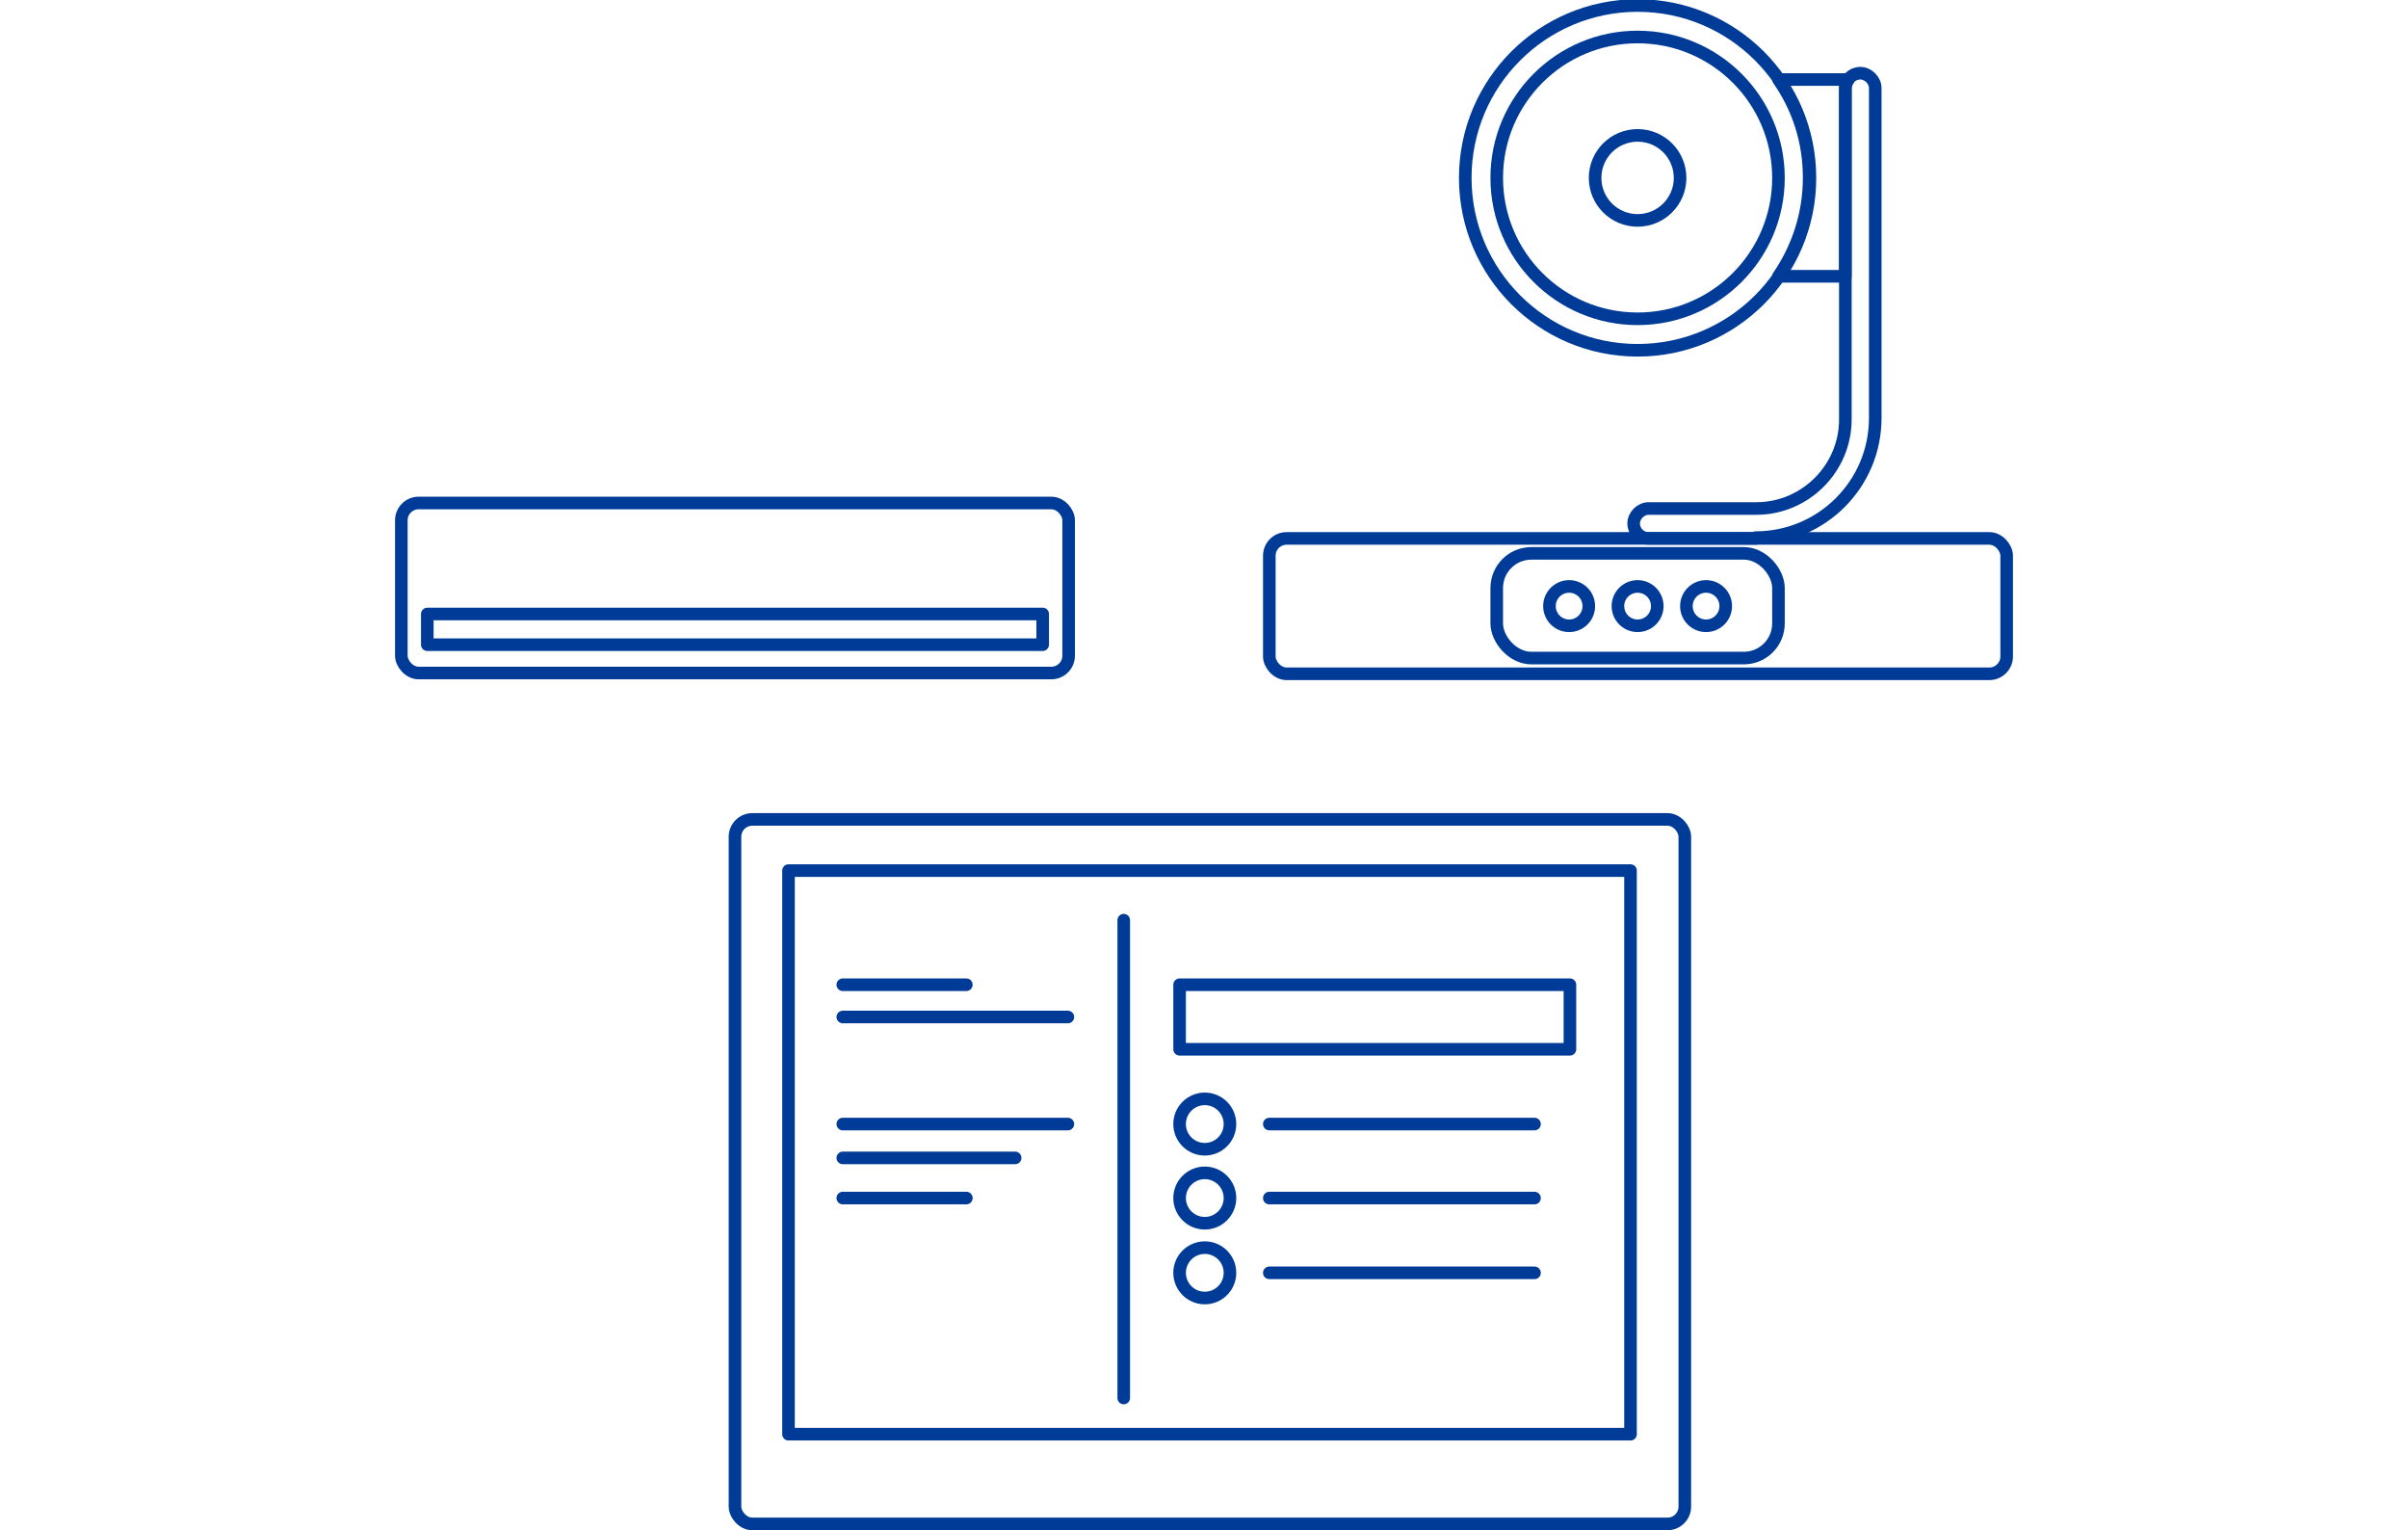 <?xml version="1.0" encoding="UTF-8"?>
<svg xmlns="http://www.w3.org/2000/svg" version="1.1" viewBox="0 0 306 194.4">
  <defs>
    <style>
      .cls-1 {
        fill: none;
        stroke: #003b97;
        stroke-linecap: round;
        stroke-linejoin: round;
        stroke-width: 1.6px;
      }
    </style>
  </defs>
  <!-- Generator: Adobe Illustrator 28.7.9, SVG Export Plug-In . SVG Version: 1.2.0 Build 218)  -->
  <g>
    <g id="_レイヤー_1" data-name="レイヤー_1">
      <g id="_レイヤー_2">
        <g id="_レイヤー_1-2">
          <g>
            <g>
              <g>
                <rect class="cls-1" x="93.4" y="104.1" width="120.7" height="89.5" rx="2.2" ry="2.2"/>
                <rect class="cls-1" x="100.2" y="110.6" width="107" height="71.6"/>
              </g>
              <line class="cls-1" x1="142.8" y1="116.9" x2="142.8" y2="177.6"/>
              <rect class="cls-1" x="149.9" y="125.1" width="49.6" height="8.2"/>
              <circle class="cls-1" cx="153.1" cy="142.8" r="3.2"/>
              <circle class="cls-1" cx="153.1" cy="152.2" r="3.2"/>
              <circle class="cls-1" cx="153.1" cy="161.7" r="3.2"/>
              <line class="cls-1" x1="161.3" y1="142.8" x2="195" y2="142.8"/>
              <line class="cls-1" x1="107.1" y1="125.1" x2="122.8" y2="125.1"/>
              <line class="cls-1" x1="107.1" y1="147.1" x2="129" y2="147.1"/>
              <line class="cls-1" x1="107.1" y1="152.2" x2="122.8" y2="152.2"/>
              <line class="cls-1" x1="107.1" y1="129.2" x2="135.7" y2="129.2"/>
              <line class="cls-1" x1="107.1" y1="142.8" x2="135.7" y2="142.8"/>
              <line class="cls-1" x1="161.3" y1="152.2" x2="195" y2="152.2"/>
              <line class="cls-1" x1="161.3" y1="161.7" x2="195" y2="161.7"/>
            </g>
            <g>
              <g>
                <rect class="cls-1" x="51" y="63.9" width="84.8" height="21.6" rx="2.2" ry="2.2"/>
                <rect class="cls-1" x="54.3" y="78" width="78.2" height="3.9"/>
              </g>
              <g>
                <g>
                  <rect class="cls-1" x="161.3" y="68.4" width="93.7" height="17.2" rx="2.2" ry="2.2"/>
                  <circle class="cls-1" cx="208.1" cy="22.6" r="21.9"/>
                  <circle class="cls-1" cx="208.1" cy="22.6" r="17.9"/>
                  <circle class="cls-1" cx="208.1" cy="22.6" r="5.4"/>
                  <path class="cls-1" d="M223.2,68.4h-13.7c-1.1,0-1.9-.9-1.9-1.9s.9-1.9,1.9-1.9h13.7c6.2,0,11.3-5.1,11.3-11.3V11.2c0-1.1.9-1.9,1.9-1.9s1.9.9,1.9,1.9v41.9c0,8.4-6.8,15.2-15.2,15.2h.1Z"/>
                  <path class="cls-1" d="M234.5,35.1V11.2c0-.4.2-.8.4-1.1h-8.9c2.5,3.6,3.9,7.8,3.9,12.5s-1.5,9-3.9,12.5h8.5Z"/>
                </g>
                <rect class="cls-1" x="190.2" y="70.3" width="35.8" height="13.3" rx="4.4" ry="4.4"/>
                <g>
                  <circle class="cls-1" cx="199.4" cy="77" r="2.5"/>
                  <circle class="cls-1" cx="208.1" cy="77" r="2.5"/>
                  <circle class="cls-1" cx="216.8" cy="77" r="2.5"/>
                </g>
              </g>
            </g>
          </g>
        </g>
      </g>
    </g>
  </g>
</svg>
